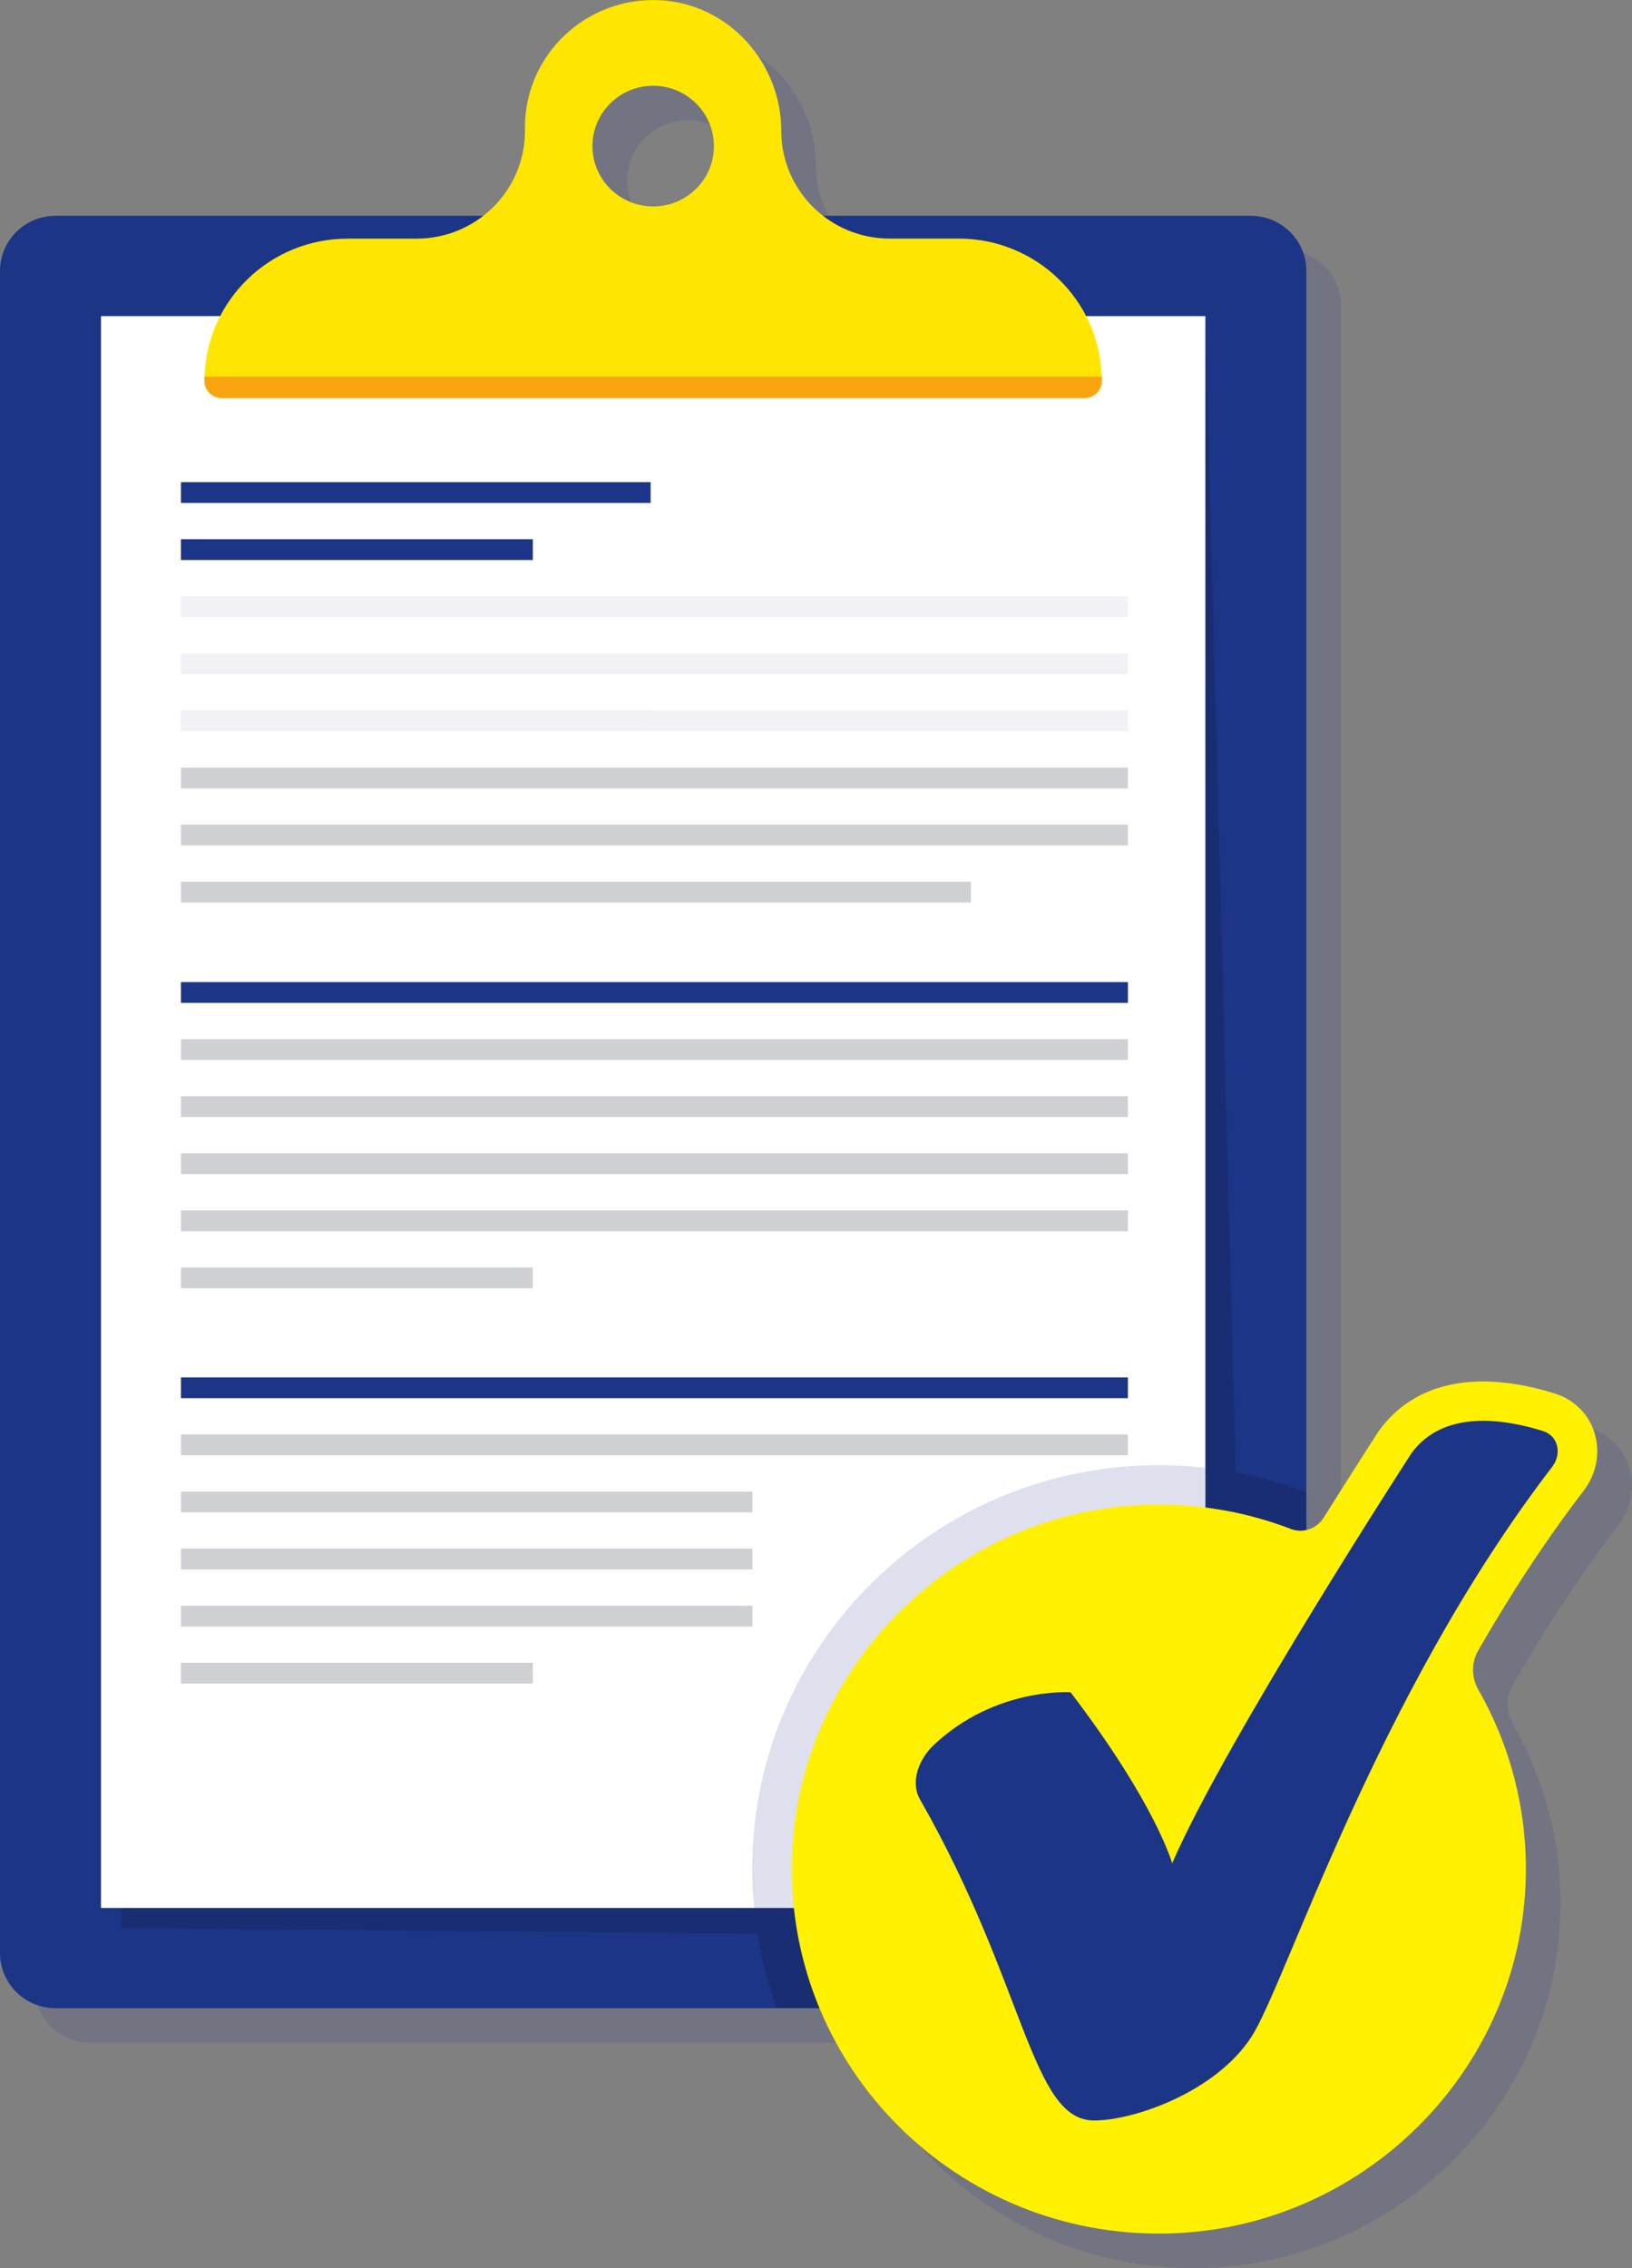 <svg fill="none" height="107" viewBox="0 0 77 107" width="77" xmlns="http://www.w3.org/2000/svg" xmlns:xlink="http://www.w3.org/1999/xlink"><rect x="0" y="0" width="77" height="107" fill="#808080" stroke="none"/><clipPath id="a"><path d="m0 0h77v107h-77z"/></clipPath><g clip-path="url(#a)"><path d="m63.271 14.41c0-1.437-1.174-2.603-2.621-2.603h-20.18c-1.2-.929-1.972-2.375-1.972-4.003 0-3.237-2.503-6.018-5.753-6.172-3.475-.158-6.341 2.588-6.341 6.002v.172c0 1.626-.774 3.074-1.972 4.003h-20.177c-1.447 0-2.621 1.166-2.621 2.603v79.356c0 1.437 1.174 2.603 2.621 2.603h36.051c2.601 6.246 8.796 10.64 16.026 10.633 9.351-.011 17.08-7.515 17.292-16.8.074-3.226-.752-6.254-2.238-8.861-.328-.573-.337-1.272-.009-1.845 1.464-2.549 3.117-5.117 4.979-7.542.612-.797.8-1.821.507-2.744-.282-.886-.964-1.556-1.867-1.841-1.2-.376-2.337-.569-3.379-.569-2.695 0-4.166 1.268-4.925 2.334l-.024.035-.022.035c-.136.211-1.438 2.221-3.141 4.956-.076-.035-.157-.065-.236-.1zm-30.818-8.738c1.58 0 2.866 1.274 2.866 2.846 0 1.574-1.283 2.846-2.866 2.846-1.58 0-2.866-1.27-2.866-2.846.002-1.572 1.285-2.846 2.866-2.846z" fill="#2e3192" opacity=".15"/><path d="m61.636 12.784v79.356c0 1.437-1.174 2.603-2.623 2.603h-56.392c-1.447 0-2.621-1.166-2.621-2.603v-79.356c0-1.437 1.174-2.603 2.621-2.603h56.392c1.449 0 2.623 1.166 2.623 2.603z" fill="#1d3586"/><path d="m58.305 69.463-1.436-54.55-51.15.947v75.097l30.02.267c.197 1.214.505 2.392.92 3.519h22.354c1.449 0 2.623-1.166 2.623-2.603v-21.728c-1.067-.41-2.182-.732-3.331-.949z" fill="#000" opacity=".15"/><path d="m56.871 14.914h-52.106v75.099h52.106z" fill="#fff"/><path d="m51.981 17.769c-.103-3.615-3.086-6.513-6.754-6.513h-3.25c-2.822 0-5.115-2.273-5.115-5.075 0-3.237-2.503-6.018-5.753-6.172-3.475-.158-6.341 2.588-6.341 6.002v.172c0 2.803-2.291 5.076-5.115 5.076h-3.248c-3.668 0-6.649 2.898-6.754 6.513-.004.072-.004.148-.004.219.004.441.378.792.822.792h40.696c.444 0 .818-.352.822-.792 0-.074 0-.15-.004-.221zm-21.163-13.722c1.58 0 2.866 1.274 2.866 2.846 0 1.574-1.283 2.846-2.866 2.846-1.58 0-2.866-1.27-2.866-2.846 0-1.572 1.283-2.846 2.866-2.846z" fill="#ffe600"/><path d="m51.986 17.988c-.004.441-.378.792-.822.792h-40.694c-.444 0-.817-.352-.822-.792 0-.072 0-.148.004-.219h42.331c.002.072.002.148.002.219z" fill="#fba412"/><path d="m30.698 22.746h-22.16v.981h22.16z" fill="#1d3586"/><path d="m53.216 28.132h-44.678v.981h44.678z" fill="#f2f1f5"/><path d="m53.216 30.826h-44.678v.981h44.678z" fill="#f2f1f5"/><path d="m30.698 33.518h-22.16v.981h22.16z" fill="#f2f1f5"/><path d="m53.216 36.212h-44.678v.981h44.678z" fill="#cfd0d4"/><path d="m53.216 38.904h-44.678v.981h44.678z" fill="#cfd0d4"/><path d="m45.808 41.598h-37.27v.981h37.27z" fill="#cfd0d4"/><path d="m53.216 46.333h-44.678v.981h44.678z" fill="#1d3586"/><g fill="#cfd0d4"><path d="m53.216 49.025h-44.678v.981h44.678z"/><path d="m53.216 51.719h-44.678v.981h44.678z"/><path d="m53.216 54.411h-44.678v.981h44.678z"/><path d="m53.216 57.105h-44.678v.981h44.678z"/><path d="m25.141 59.797h-16.604v.981h16.604z"/></g><path d="m53.216 64.983h-44.678v.981h44.678z" fill="#1d3586"/><path d="m53.216 67.675h-44.678v.981h44.678z" fill="#cfd0d4"/><path d="m35.5 70.369h-26.962v.981h26.962z" fill="#cfd0d4"/><path d="m35.5 73.061h-26.962v.981h26.962z" fill="#cfd0d4"/><path d="m35.5 75.755h-26.962v.981h26.962z" fill="#cfd0d4"/><path d="m25.141 78.447h-16.604v.981h16.604z" fill="#cfd0d4"/><path d="m53.216 33.518h-44.678v.981h44.678z" fill="#f2f1f5"/><path d="m25.141 25.44h-16.604v.981h16.604z" fill="#1d3586"/><path d="m56.869 69.246v20.767h-21.29c-.059-.604-.09-1.214-.09-1.834 0-10.524 8.59-19.056 19.187-19.056.741 0 1.473.041 2.192.124z" fill="#2e3192" opacity=".15"/><path d="m75.227 67.584c-.282-.886-.964-1.557-1.867-1.841-1.2-.376-2.337-.569-3.379-.569-2.695 0-4.166 1.268-4.925 2.334l-.024.035-.022.035c-.12.187-1.15 1.776-2.562 4.031-.324.514-.968.743-1.539.525-2.013-.773-4.208-1.185-6.505-1.151-9.303.143-16.903 7.689-17.043 16.931-.149 9.728 7.838 17.64 17.642 17.46 9.233-.169 16.776-7.63 16.986-16.798.074-3.226-.752-6.254-2.238-8.859-.328-.573-.337-1.272-.009-1.845 1.464-2.549 3.117-5.117 4.979-7.542.61-.797.8-1.823.505-2.746z" fill="#fff100"/><path d="m51.623 100.04c1.871 0 5.727-1.335 7.421-3.946 1.631-2.514 5.845-16.019 14.19-26.893.466-.606.295-1.459-.437-1.689-1.801-.564-4.708-1.04-6.214 1.068 0 0-8.765 13.522-11.279 19.327 0 0-.761-2.785-4.791-8.067 0 0-3.528-.261-6.446 2.475-.704.66-1.137 1.745-.658 2.581 5.001 8.759 5.231 15.144 8.214 15.144z" fill="#1d3586"/></g></svg>